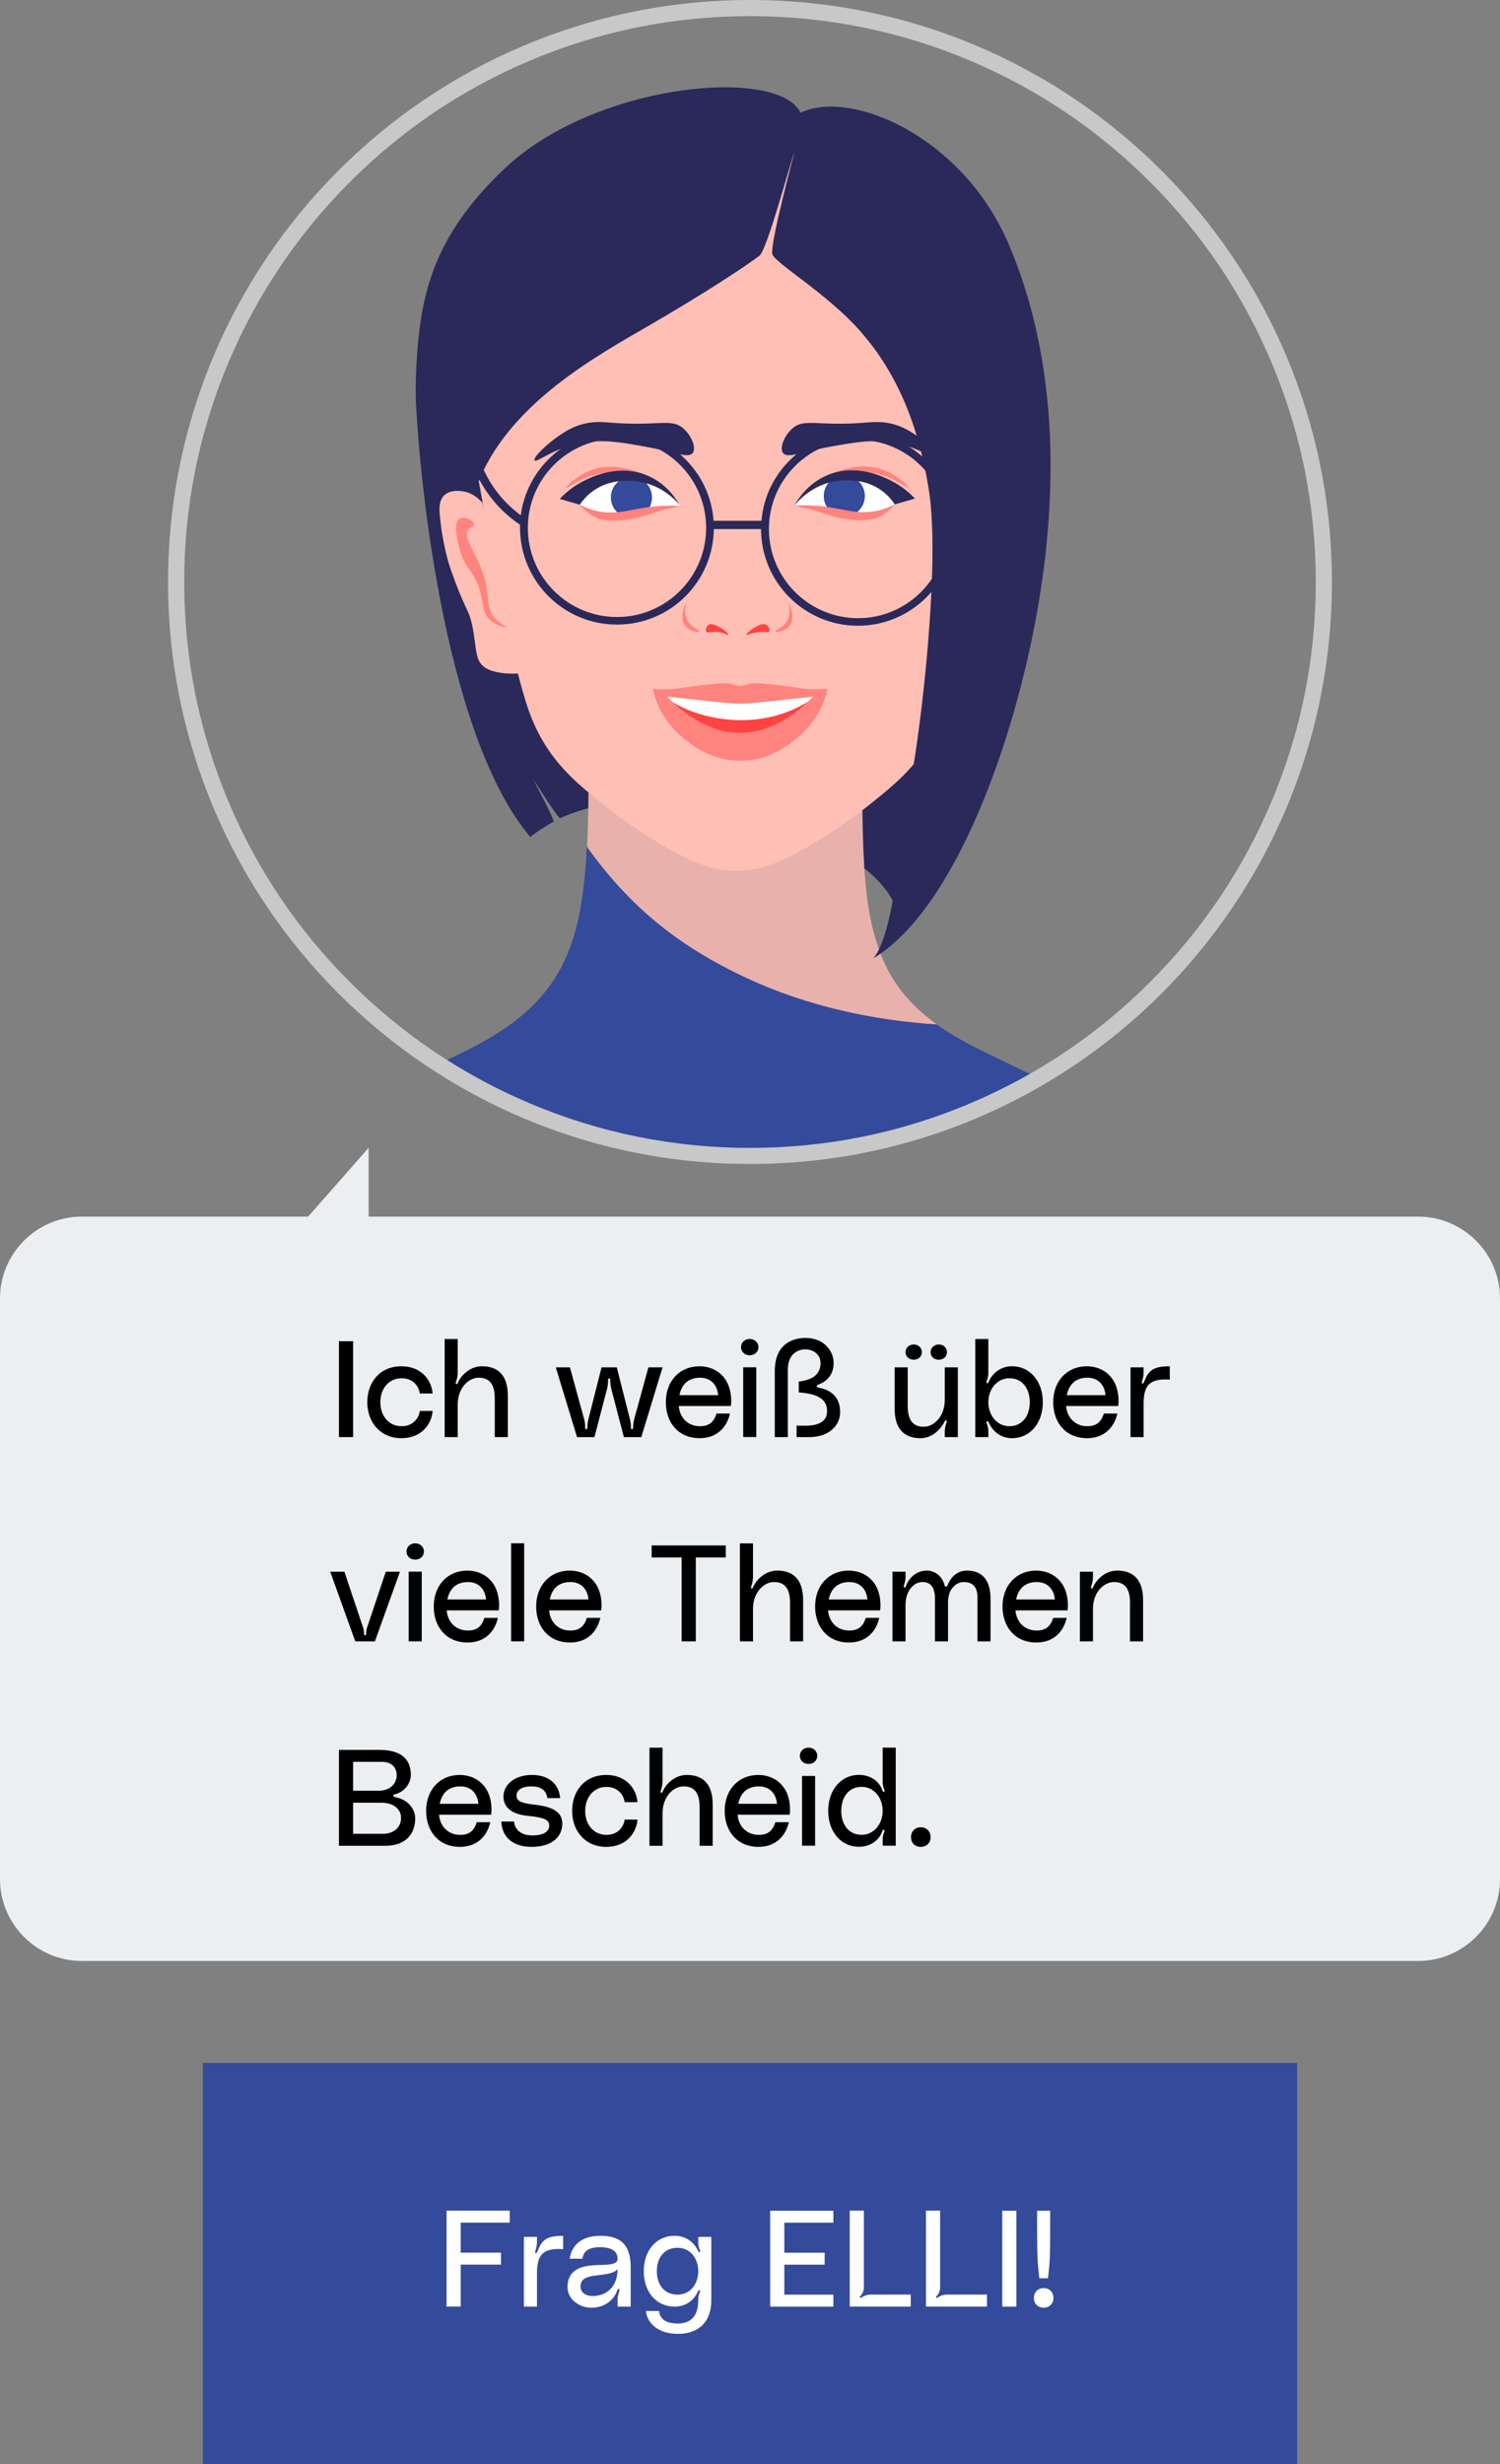 <?xml version="1.0" encoding="UTF-8"?><svg id="a" xmlns="http://www.w3.org/2000/svg" xmlns:xlink="http://www.w3.org/1999/xlink" viewBox="0 0 220.26 361.77"><rect x="0" y="0" width="220.26" height="361.77" fill="#808080" stroke="none"/><defs><style>.c{fill:#fff;}.d{fill:#e8b1ac;}.e{fill:#ffbfb4;}.f{fill:#eceff1;}.g{clip-path:url(#b);}.h{fill:#c8c8c8;}.i{fill:#ff837e;}.j{fill:#344a9a;}.k{fill:#ff4242;}.l{fill:none;}.m{fill:#2a2959;}.n{fill:#95d3dd;}</style><clipPath id="b"><circle class="l" cx="110.13" cy="85.45" r="85.45"/></clipPath></defs><g><circle class="l" cx="110.13" cy="85.45" r="85.45"/><g class="g"><g><path class="m" d="M61.07,58.29c.25,9.07,3.78,49.27,16.8,64.59,.92-.76,2.36-1.65,3.39-2.23,.3-.16-3.13-6.46-2.94-6.19,.71,1.01,3.66,5.79,3.96,5.65,17.45-7.9,48.17,4.03,49.5,14.3,8.04-14.91,11.9-34.89,11.9-34.89l3.12-28.72-4.57-25.08-12.75-16.14-25.71-5.79-21.99,4.56-17.94,27.71-2.74,2.23Z"/><path class="j" d="M106.31,218.03H17.64v-.08c.08-2.1,1.77-40.97,19.21-49.2,5.46-2.58,11.69-5.08,16.88-7.44,.9-.41,1.79-.82,2.61-1.22,.02-.02,.05-.02,.06-.03,4.91-2.37,11.19-5.32,13.5-6.54l.43-.24h0c.14-.08,.27-.14,.4-.22,6.61-3.64,10.44-7.71,12.67-13.17,1.71-4.19,2.45-9.23,2.77-15.52v-.17c3.99,1.5,8.32,2.61,12.98,3.18,2.29,.28,4.68,.43,7.14,.43,7.66,0,14.46-1.34,20.43-3.56,.02,.24,.02,.46,.03,.7,0,.19,.02,.38,.03,.57,.02,.21,.02,.41,.03,.62s.02,.41,.03,.6c.02,.21,.03,.4,.03,.6,.02,.3,.05,.6,.06,.9,.02,.28,.05,.57,.08,.85,.02,.13,.02,.27,.03,.4,.02,.13,.03,.25,.03,.4l.05,.47,.05,.47c.02,.09,.02,.21,.03,.3l.05,.33c.02,.09,.03,.21,.03,.3,.02,.17,.05,.33,.06,.51,0,.05,.02,.11,.03,.16l.05,.33c.05,.3,.09,.6,.14,.89,.03,.14,.05,.28,.08,.43h0l.09,.52s0,.05,.02,.06c.02,.11,.05,.21,.06,.32,.02,.09,.03,.19,.06,.28,.06,.33,.14,.66,.22,.98,.05,.22,.11,.43,.16,.63,0,.02,.02,.05,.02,.06,.02,.08,.03,.16,.06,.24v.03c.05,.14,.08,.3,.13,.44,0,.02,0,.03,.02,.05,.03,.11,.06,.22,.09,.32,.06,.22,.13,.43,.21,.63,.05,.13,.09,.27,.13,.4,.03,.09,.06,.21,.09,.3,.08,.24,.17,.47,.27,.71,1.61,4.15,4.19,7.45,8.31,10.38,1.38,1,2.94,1.93,4.68,2.86,.27,.14,.54,.28,.82,.43,.05,.02,.08,.05,.13,.06,2.55,1.28,9.87,4.79,15.51,7.5l.09,.05s.02,0,.03,.02c4.89,2.36,11.47,4.84,16.92,7.41,17.04,8.04,19.05,45.3,19.21,48.99v.28l-88.66-.02h0Z"/><path class="d" d="M129.31,140.05c-.09-.24-.17-.47-.27-.71-.03-.09-.06-.19-.09-.3-.05-.13-.09-.27-.13-.4-.06-.21-.13-.43-.21-.63-.03-.11-.06-.21-.09-.32,0-.02,0-.03-.02-.05-.05-.14-.08-.28-.13-.44v-.03c-.02-.08-.05-.16-.06-.24,0-.02-.02-.05-.02-.06-.05-.21-.11-.43-.16-.63-.08-.32-.16-.65-.22-.98-.02-.09-.03-.19-.06-.28-.02-.11-.05-.21-.06-.32,0-.02-.02-.05-.02-.06l-.09-.52h0c-.03-.14-.05-.28-.08-.43-.05-.28-.09-.59-.14-.89l-.05-.33s-.02-.11-.03-.16c-.02-.16-.05-.33-.06-.51-.02-.09-.03-.21-.03-.3l-.05-.33c-.02-.09-.03-.21-.03-.3l-.05-.47-.05-.47c-.02-.13-.03-.25-.03-.4-.02-.13-.03-.27-.03-.4-.03-.28-.05-.57-.08-.85-.02-.3-.05-.6-.06-.9-.02-.21-.03-.4-.03-.6-.02-.21-.03-.41-.03-.6-.02-.21-.02-.41-.03-.62-.02-.19-.02-.38-.03-.57-.02-.22-.02-.46-.03-.7-.13-3.29-.16-6.95-.16-11.01-4.03,2.03-13.2,4.7-20.05,4.78-6.91-.06-15.41-2.45-20.13-4.78v1.55c-.02,3.43-.06,6.55-.21,9.41v.17c6.12,8.5,13.04,14.4,23.59,19.3,8.77,4.07,18.55,6.16,27.8,6.74-4.1-2.91-6.68-6.22-8.29-10.36Z"/><path class="e" d="M145.48,73.82c.28-.35,1.34-1.53,3.04-1.71,.41-.05,1.74-.19,2.56,.62,.81,.79,.73,2.06,.62,3.12-.44,4.51-1.47,7.48-1.47,7.48-2.34,6.71-2.69,5.82-3.28,8.64-.65,3.2-.32,4.97-1.79,6-1.2,.84-3.24,.92-3.81,.93-.9,.03-1.65-.06-2.18-.16,2.1-8.31,4.21-16.61,6.31-24.92Z"/><path class="i" d="M146.73,76.93c.03-.54,1.44-1.19,2.1-.78,1.16,.71-.05,4.57-.16,4.91-.9,2.8-1.84,2.58-2.72,5.3-.76,2.34-.4,3.56-1.63,4.67-.97,.87-2.29,1.12-2.34,1.03s.92-.44,1.65-1.25c1.08-1.19,.98-2.6,1.17-4.05,.6-4.83,3.92-7.67,2.72-9.04-.33-.38-.81-.47-.79-.79Z"/><path class="e" d="M70.82,73.82c-.28-.35-1.34-1.53-3.04-1.71-.41-.05-1.74-.19-2.56,.62-.81,.79-.73,2.06-.62,3.12,.44,4.51,1.49,7.48,1.49,7.48,2.34,6.71,2.69,5.82,3.28,8.64,.65,3.2,.32,4.97,1.79,6,1.2,.84,3.24,.92,3.81,.93,.9,.03,1.65-.06,2.18-.16-2.14-8.31-4.22-16.61-6.33-24.92Z"/><path class="i" d="M69.57,76.93c-.03-.54-1.44-1.19-2.1-.78-1.16,.71,.05,4.57,.16,4.91,.9,2.8,1.84,2.58,2.72,5.3,.76,2.34,.4,3.56,1.63,4.67,.97,.87,2.29,1.12,2.36,1.03,.05-.09-.92-.44-1.65-1.25-1.08-1.19-.98-2.6-1.17-4.05-.6-4.83-3.92-7.67-2.72-9.04,.3-.38,.79-.47,.78-.79Z"/><path class="e" d="M148.83,51.77c-.14-2.09-.84-9.65-5.76-17.75-7.07-11.66-18.07-18.26-20.41-16.98-3.73,2.06-14.97-5.33-29.02,0-2.48,.95-13.34,5.32-20.41,16.98-4.92,8.1-5.62,15.67-5.76,17.75-.28,4.18,.33,5.52,2.34,16.2,2.25,12.01,3.23,19.75,6.55,32.09,.98,3.67,2.01,7.1,4.67,10.74,2.36,3.21,5.13,5.4,8.56,8.1,.65,.51,3.4,2.66,7.33,4.98,4.22,2.5,6.42,3.23,7.53,3.5l.41,.09c.65,.14,1.8,.36,3.29,.36s2.64-.24,3.29-.36l.41-.09c1.11-.27,3.32-.98,7.53-3.5,3.92-2.33,6.68-4.48,7.33-4.98,3.43-2.71,6.22-4.89,8.56-8.1,2.67-3.64,3.69-7.09,4.67-10.74,3.31-12.34,4.29-20.08,6.54-32.09,2.03-10.7,2.64-12.03,2.36-16.2Z"/><path class="k" d="M106.95,93.2c.08-.13-.49-.63-1.09-1-.52-.3-1.34-.79-1.84-.44-.33,.22-.47,.76-.28,1s.6-.03,1.39,0c1.08,.02,1.74,.57,1.82,.44Z"/><path class="i" d="M100.78,88.52c-.08-.02-1.09,2.03-.21,3.29,.65,.93,2.06,1.06,2.14,.9,.08-.17-1.34-.59-1.9-1.9-.47-1.17,.03-2.28-.03-2.29Z"/><path class="k" d="M109.62,93.2c-.08-.14,.54-.66,1.09-1,.52-.32,1.31-.78,1.84-.44,.35,.21,.54,.7,.4,.93-.14,.22-.52,.08-1.19,.09-1.31,.02-2.06,.57-2.14,.41Z"/><path class="i" d="M115.79,88.52c.08-.02,1.09,2.03,.21,3.29-.65,.93-2.06,1.06-2.14,.9-.08-.17,1.34-.59,1.9-1.9,.46-1.17-.05-2.28,.03-2.29Z"/><path class="i" d="M133.42,71.59c.08-.13-1.5-1.66-3.29-2.44-4.98-2.18-10.78,1.74-10.73,1.95,.06,.19,5.62-3.21,10.95-1.06,1.55,.62,2.99,1.66,3.07,1.55Z"/><path class="c" d="M132.3,73.53c-.47-.66-1.41-1.79-2.94-2.64-2.2-1.23-4.27-1.14-4.98-1.11-4.56,.25-7.31,3.88-7.74,4.45,1-.03,2.48-.02,4.29,.24,.36,.05,.65,.09,1.17,.19,2.06,.36,3.45,.7,3.77,.76,1.17,.25,3.12,.08,6.44-1.88Z"/><path class="i" d="M83.1,71.63c-.08-.13,1.5-1.66,3.29-2.44,4.98-2.18,10.78,1.74,10.73,1.95-.06,.19-5.62-3.21-10.95-1.06-1.55,.62-2.99,1.66-3.07,1.55Z"/><path class="c" d="M84.22,73.58c.47-.66,1.41-1.79,2.94-2.64,2.2-1.23,4.27-1.14,4.98-1.11,4.56,.25,7.31,3.88,7.74,4.45-1-.03-2.48-.02-4.29,.24-.36,.05-.65,.09-1.17,.19-2.06,.36-3.45,.7-3.77,.76-1.17,.25-3.1,.08-6.44-1.88Z"/><circle class="j" cx="92.72" cy="73.03" r="3.02"/><path class="m" d="M78.5,67.58c-.27-.4,1.76-2.37,3.66-3.66,.78-.52,1.71-1.14,3.04-1.55,1.82-.57,3.31-.41,4.45-.32,7.23,.59,9-.79,10.85,1,1.08,1.03,1.76,2.74,1.22,3.45-.63,.87-2.67-.14-7.01-.93-3.42-.62-6.2-1.12-9.35-.55-4.13,.76-6.55,2.99-6.85,2.56Z"/><path class="m" d="M138.2,67.58c.27-.4-1.76-2.37-3.66-3.66-.78-.52-1.71-1.14-3.04-1.55-1.82-.57-3.29-.41-4.45-.32-7.23,.59-9-.79-10.85,1-1.08,1.03-1.76,2.74-1.22,3.45,.63,.87,2.66-.14,7.01-.93,3.42-.62,6.2-1.12,9.35-.55,4.13,.76,6.57,2.99,6.85,2.56Z"/><circle class="j" cx="123.98" cy="72.82" r="3.02"/><path class="m" d="M85.13,74.1l-2.94-.85c.74-.79,1.99-1.91,3.78-2.77,1.09-.52,5.05-2.42,9.16-.63,2.61,1.12,4.02,3.18,4.6,4.21-.7-.81-2.36-2.47-5.02-3.16-.59-.16-4.6-1.12-7.8,1.31-.87,.65-1.42,1.38-1.79,1.9Z"/><path class="i" d="M85.13,74.1c1.09,1.3,2.18,1.84,2.85,2.07,0,0,2.72,.92,7.42-.68,.24-.08,.55-.19,.97-.33,0,0,.3-.09,.63-.19,1-.28,2.75-.66,2.88-.7-.36-.02-1-.05-1.79-.03-4.68,.09-6.49,1.34-9.65,.92-.73-.09-1.9-.35-3.31-1.06Z"/><path class="m" d="M131.39,74.05c.98-.28,1.96-.57,2.96-.85-.74-.79-1.99-1.91-3.78-2.77-1.09-.52-5.03-2.41-9.16-.63-2.77,1.19-4.21,3.43-4.76,4.43,.63-.79,2.34-2.64,5.17-3.4,.57-.14,4.59-1.14,7.8,1.31,.85,.66,1.42,1.39,1.77,1.91Z"/><path class="i" d="M131.39,74.05c-1.09,1.3-2.18,1.84-2.85,2.07,0,0-2.72,.92-7.42-.68-.24-.08-.55-.19-.97-.33,0,0-.3-.09-.63-.19-1-.28-2.74-.66-2.88-.7,.36-.02,1-.05,1.79-.03,4.68,.09,6.49,1.34,9.65,.92,.73-.09,1.9-.35,3.31-1.06Z"/><g><path class="k" d="M116.96,107.84c-1.27,1.08-3.92,3.32-7.88,3.42-4.46,.09-7.53-2.64-8.81-3.77-2.15-1.91-3.09-3.96-3.5-5.16,3.29-.59,7.48-1.08,12.34-1.08,4.54,0,8.48,.43,11.63,.95-.36,1.17-1.28,3.51-3.78,5.63Z"/><path class="c" d="M116.09,104.32c1.82-.76,3.26-1.69,4.32-2.52-3.85,.08-7.75,.13-11.74,.13s-7.9-.03-11.74-.11c1,.79,2.44,1.74,4.34,2.5,.92,.36,7.58,2.99,14.83,0Z"/><path class="i" d="M120.03,101.54c-2.06,2.47-4.27,3.83-5.6,4.53-1.98,1.03-3.39,1.28-3.83,1.36-.76,.13-2.15,.27-3.83,0-.46-.08-1.85-.33-3.83-1.36-1.33-.7-3.54-2.06-5.6-4.53-.49-.11-.98-.24-1.47-.35,.27,1.23,1.12,4.3,4.19,6.93,1.16,1,4.21,3.61,8.78,3.56,4.38-.05,7.28-2.55,8.47-3.56,3.05-2.63,3.92-5.66,4.19-6.93-.51,.11-.98,.24-1.47,.35Z"/><path class="i" d="M117.47,101.03s-6.44-1-7.41-.63h-.02s-.06,.03-.13,.05c-.65,.22-1.25,.22-1.25,.22,0,0-.6,0-1.25-.22-.06-.02-.13-.05-.13-.05h-.02c-.95-.36-7.36,.63-7.41,.63-.93,.14-2.31,.27-4.05,.08,.57,.38,1.16,.76,1.72,1.12,1.52,.16,2.93,.32,4.26,.46,1.38,.14,2.26,.27,3.66,.4,1.52,.14,2.29,.21,3.21,.21s1.69-.06,3.21-.21c1.39-.13,2.28-.24,3.66-.4,1.31-.14,2.74-.28,4.26-.46,.57-.38,1.16-.76,1.72-1.12-1.74,.17-3.12,.06-4.05-.08Z"/></g><path class="n" d="M144.56,198.71v1.5h-6.65v-1.5h6.65Zm4.84-7.22c-.84,0-1.47,.46-1.9,.97-.22,.28-.38,.55-.49,.78-.03,.08-.09,.17-.21,.13-.09-.05-.06-.14-.03-.22,.11-.27,.21-.6,.24-.95v-.6h-1.72v7.1h1.72v-2.9c0-1.65,.92-2.75,1.91-2.75,.9,0,1.31,.44,1.31,2.04v3.61h1.72v-4.19c-.02-2.01-1.03-3.01-2.56-3.01Zm-14.62,5.7c-.24,0-.43,0-.59,.03-.33,.05-.52,.13-.73,.28-.06,.05-.16,.11-.22,.03s0-.17,.06-.22c.21-.19,.32-.32,.36-.68,.02-.08,.02-.17,.02-.27v-4.78h-1.72v7.1h5.36v-1.5h-2.55Zm20.14,.19c-.08,.03-.19,.05-.22-.05-.05-.11,.06-.16,.13-.19,.27-.11,.59-.27,.84-.51l3.5-3.21v-1.84h-6.25v1.5h3.42c.33,0,.6-.11,.84-.19,.08-.03,.19-.05,.22,.05,.05,.11-.06,.16-.13,.19-.27,.11-.59,.27-.84,.51l-3.5,3.21v1.84h6.25v-1.5h-3.4c-.35,.02-.62,.11-.85,.19Z"/><path class="m" d="M145.7,69.62h0c-.28-.14-.65-.02-.78,.28-.44,.92-.97,1.8-1.57,2.61-.92,1.22-2.01,2.31-3.26,3.21-.44-3.26-2.03-6.27-4.48-8.53-2.64-2.42-6.06-3.75-9.62-3.75-7.41,0-13.56,5.7-14.18,13.02h-7.03c-.25-3.51-1.79-6.79-4.35-9.24-2.66-2.55-6.16-3.96-9.84-3.96s-7.03,1.34-9.67,3.8c-2.45,2.28-4.02,5.32-4.45,8.59-1.39-1.03-2.6-2.22-3.61-3.58-.68-.9-1.27-1.9-1.76-2.93-.06-.14-.19-.25-.35-.32s-.32-.05-.47,.02c-.3,.14-.43,.51-.28,.81,.52,1.11,1.16,2.15,1.88,3.13,1.23,1.65,2.74,3.09,4.48,4.26v.43c0,7.85,6.38,14.23,14.23,14.23s14.11-6.27,14.23-14.02h6.93c.02,7.83,6.39,14.19,14.23,14.19s14.23-6.38,14.23-14.23c0-.19,0-.4-.02-.6,1.58-1.06,2.96-2.36,4.08-3.86,.65-.87,1.22-1.82,1.69-2.8,.16-.28,.03-.63-.27-.78Zm-55.1,20.97c-7.22,0-13.09-5.87-13.09-13.09s5.87-13.09,13.09-13.09,13.09,5.87,13.09,13.09c0,7.22-5.87,13.09-13.09,13.09Zm35.4,.17c-7.22,0-13.09-5.87-13.09-13.09s5.87-13.09,13.09-13.09,13.09,5.87,13.09,13.09c-.02,7.22-5.89,13.09-13.09,13.09Z"/><path class="m" d="M116.66,22.33s-3.73,13.89-3.23,15.05c.6,1.38,8.07,5.79,12.83,11.17,4.76,5.38,8.5,12.74,10.16,23.58,1.66,10.84-1.19,34.92-2.71,42.69-1.34,6.85-2.34,22.36-5.47,25.87,11.87-7.09,20.92-31.96,24.3-52.34,3.13-18.77,2.17-36.93-4.35-52.33-6.82-16.16-23.45-22.99-30.63-19.46-3.29-6.84-30.13-4.4-43.4,8.13-10.76,10.16-12.52,18.89-13.04,29.51-.81,16.58,4.98,14.21,8.64,17.9,3.8-11.41,15.59-18.58,24.07-23.45,10.17-5.85,16.01-9.83,17.66-11.08,1.14-.87,4.35-12.96,5.17-15.24Z"/></g></g></g><path class="h" d="M110.13,2.37c11.22,0,22.09,2.2,32.33,6.54,9.89,4.18,18.78,10.17,26.41,17.8,7.63,7.63,13.62,16.52,17.8,26.41,4.34,10.24,6.54,21.12,6.54,32.33s-2.2,22.09-6.54,32.33c-4.18,9.89-10.17,18.78-17.8,26.41-7.63,7.63-16.52,13.62-26.41,17.8-10.24,4.34-21.12,6.54-32.33,6.54s-22.09-2.2-32.33-6.54c-9.89-4.18-18.78-10.17-26.41-17.8-7.64-7.63-13.62-16.5-17.8-26.41-4.34-10.24-6.54-21.11-6.54-32.33s2.2-22.09,6.54-32.33c4.18-9.89,10.17-18.78,17.8-26.41,7.63-7.64,16.5-13.62,26.41-17.8,10.24-4.34,21.11-6.54,32.33-6.54m0-2.37C62.94,0,24.68,38.26,24.68,85.45s38.26,85.45,85.45,85.45,85.45-38.26,85.45-85.45S157.31,0,110.13,0h0Z"/><path class="f" d="M208.26,178.62H54.13v-10.1l-8.88,10.1H12c-6.6,0-12,5.4-12,12v85.28c0,6.6,5.4,12,12,12H208.26c6.6,0,12-5.4,12-12v-85.28c0-6.6-5.4-12-12-12Z"/><rect class="j" x="29.79" y="302.87" width="160.68" height="58.89"/><g><path d="M49.77,210.99v-14.08h2.08v14.08h-2.08Z"/><path d="M58.95,200.59c2.8,0,4.4,1.9,4.58,4h-1.88c-.18-1.16-1.06-2.24-2.68-2.24-1.96,0-3.12,1.62-3.12,3.52s1.16,3.52,3.12,3.52c1.62,0,2.5-1.08,2.68-2.24h1.88c-.18,2.1-1.76,4-4.58,4-3.14,0-5.02-2.38-5.02-5.28s1.82-5.28,5.02-5.28Z"/><path d="M74.57,204.91v6.08h-1.92v-5.68c0-2.38-1.02-3.04-2.36-3.04-1.48,0-3.08,1.5-3.08,3.94v4.78h-1.92v-14.4h1.92v4.84c0,.42-.04,.84-.22,1.36-.06,.18-.14,.38,.02,.42,.12,.04,.18-.1,.22-.18,.4-1,1.7-2.44,3.54-2.44,2.36,0,3.8,1.32,3.8,4.32Z"/><path d="M83.69,200.75l2.1,7.66c.1,.4,.14,.78,.14,1.18,0,.12,.02,.24,.16,.24s.16-.12,.16-.24c0-.4,.04-.78,.14-1.18l1.94-7.66h2.24l1.94,7.66c.1,.4,.14,.78,.14,1.18,0,.12,.02,.24,.16,.24s.16-.12,.16-.24c0-.4,.04-.78,.14-1.18l2.1-7.66h2.08l-3.12,10.24h-2.56l-1.9-7.28c-.06-.3-.1-.68-.1-1.08,0-.12,0-.26-.16-.26s-.16,.14-.16,.26c0,.4-.04,.78-.1,1.08l-1.9,7.28h-2.56l-3.12-10.24h2.08Z"/><path d="M107.31,206.43h-7.64c.14,1.64,1.26,2.96,3.12,2.96,1.38,0,2.06-.68,2.42-1.86h1.98c-.42,1.9-1.82,3.62-4.44,3.62-3.22,0-4.98-2.38-4.98-5.28,0-3.08,2-5.28,4.94-5.28,2.28,0,4.66,1.5,4.66,5.14,0,.28-.02,.48-.06,.7Zm-1.86-1.6c-.12-1.5-1.08-2.56-2.64-2.56-1.92,0-2.76,1.18-3.04,2.56h5.68Z"/><path d="M108.81,197.78c0-.66,.54-1.2,1.28-1.2s1.28,.54,1.28,1.2-.52,1.2-1.28,1.2-1.28-.54-1.28-1.2Zm.32,2.96h1.92v10.24h-1.92v-10.24Z"/><path d="M115.69,210.99h-1.92v-9.68c0-4.36,3.1-4.88,4.5-4.88,2.8,0,4.14,1.98,4.14,3.68,0,2.14-1.5,2.9-2.26,3.18-.12,.04-.22,.12-.22,.24,0,.08,.08,.18,.24,.2,1.38,.22,3.2,1.04,3.2,3.58,0,2-1.68,3.68-4.5,3.68h-1.9v-1.68h1.44c1.52,0,3.04-.48,3.04-2.12,0-1.92-1.6-2.56-4.16-2.76v-1.6c1.86-.22,3.2-.92,3.2-2.72,0-1.22-1.02-2-2.24-2s-2.56,.8-2.56,2.92v9.96Z"/><path d="M131.37,206.83v-6.08h1.92v5.68c0,2.38,1.02,3.04,2.36,3.04,1.48,0,3.08-1.5,3.08-3.94v-4.78h1.92v10.24h-1.92v-.68c0-.42,.04-.84,.22-1.36,.06-.18,.14-.36-.02-.42-.12-.04-.18,.1-.22,.18-.48,.96-1.7,2.44-3.54,2.44-2.36,0-3.8-1.32-3.8-4.32Zm1.6-8.32c0-.62,.5-1.12,1.2-1.12s1.2,.5,1.2,1.12-.48,1.12-1.2,1.12-1.2-.48-1.2-1.12Zm3.68,0c0-.62,.5-1.12,1.2-1.12s1.2,.5,1.2,1.12-.48,1.12-1.2,1.12-1.2-.48-1.2-1.12Z"/><path d="M145.13,201.55c0,.38-.06,.68-.2,1.1-.06,.16-.18,.36,0,.42,.16,.06,.22-.14,.24-.2,.6-1.32,1.8-2.28,3.44-2.28,2.66,0,4.52,2.24,4.52,5.28s-1.86,5.28-4.52,5.28c-1.6,0-2.82-.94-3.44-2.32-.02-.06-.08-.22-.2-.18-.2,.06-.1,.24-.04,.4,.14,.44,.2,.72,.2,1.08v.86h-1.92v-14.4h1.92v4.96Zm6.08,4.32c0-1.9-1-3.52-3-3.52-1.82,0-3.08,1.62-3.08,3.52s1.26,3.52,3.08,3.52c2,0,3-1.62,3-3.52Z"/><path d="M164.19,206.43h-7.64c.14,1.64,1.26,2.96,3.12,2.96,1.38,0,2.06-.68,2.42-1.86h1.98c-.42,1.9-1.82,3.62-4.44,3.62-3.22,0-4.98-2.38-4.98-5.28,0-3.08,2-5.28,4.94-5.28,2.28,0,4.66,1.5,4.66,5.14,0,.28-.02,.48-.06,.7Zm-1.86-1.6c-.12-1.5-1.08-2.56-2.64-2.56-1.92,0-2.76,1.18-3.04,2.56h5.68Z"/><path d="M167.97,202.95c.64-1.64,1.22-2.36,3.8-2.36v1.96c-2.98-.2-3.84,.86-3.84,3.54v4.9h-1.92v-10.24h1.92v.68c0,.42-.04,.74-.22,1.34-.04,.16-.1,.32,.06,.36,.1,.02,.16-.08,.2-.18Z"/><path d="M50.57,230.75l2.72,8.12c.12,.34,.16,.62,.16,.96,0,.12,.02,.26,.16,.26s.16-.14,.16-.26c0-.34,.04-.62,.16-.96l2.72-8.12h2.08l-3.68,10.24h-2.88l-3.68-10.24h2.08Z"/><path d="M59.69,227.78c0-.66,.54-1.2,1.28-1.2s1.28,.54,1.28,1.2-.52,1.2-1.28,1.2-1.28-.54-1.28-1.2Zm.32,2.96h1.92v10.24h-1.92v-10.24Z"/><path d="M73.23,236.43h-7.64c.14,1.64,1.26,2.96,3.12,2.96,1.38,0,2.06-.68,2.42-1.86h1.98c-.42,1.9-1.82,3.62-4.44,3.62-3.22,0-4.98-2.38-4.98-5.28,0-3.08,2-5.28,4.94-5.28,2.28,0,4.66,1.5,4.66,5.14,0,.28-.02,.48-.06,.7Zm-1.86-1.6c-.12-1.5-1.08-2.56-2.64-2.56-1.92,0-2.76,1.18-3.04,2.56h5.68Z"/><path d="M76.97,226.58v14.4h-1.92v-14.4h1.92Z"/><path d="M88.27,236.43h-7.64c.14,1.64,1.26,2.96,3.12,2.96,1.38,0,2.06-.68,2.42-1.86h1.98c-.42,1.9-1.82,3.62-4.44,3.62-3.22,0-4.98-2.38-4.98-5.28,0-3.08,2-5.28,4.94-5.28,2.28,0,4.66,1.5,4.66,5.14,0,.28-.02,.48-.06,.7Zm-1.86-1.6c-.12-1.5-1.08-2.56-2.64-2.56-1.92,0-2.76,1.18-3.04,2.56h5.68Z"/><path d="M106.57,226.9v1.76h-4.4v12.32h-2.08v-12.32h-4.4v-1.76h10.88Z"/><path d="M117.93,234.91v6.08h-1.92v-5.68c0-2.38-1.02-3.04-2.36-3.04-1.48,0-3.08,1.5-3.08,3.94v4.78h-1.92v-14.4h1.92v4.84c0,.42-.04,.84-.22,1.36-.06,.18-.14,.38,.02,.42,.12,.04,.18-.1,.22-.18,.4-1,1.7-2.44,3.54-2.44,2.36,0,3.8,1.32,3.8,4.32Z"/><path d="M129.23,236.43h-7.64c.14,1.64,1.26,2.96,3.12,2.96,1.38,0,2.06-.68,2.42-1.86h1.98c-.42,1.9-1.82,3.62-4.44,3.62-3.22,0-4.98-2.38-4.98-5.28,0-3.08,2-5.28,4.94-5.28,2.28,0,4.66,1.5,4.66,5.14,0,.28-.02,.48-.06,.7Zm-1.86-1.6c-.12-1.5-1.08-2.56-2.64-2.56-1.92,0-2.76,1.18-3.04,2.56h5.68Z"/><path d="M145.45,234.75v6.24h-1.92v-6.48c0-1.6-.78-2.24-2.02-2.24-1.12,0-2.3,1.04-2.3,2.92v5.8h-1.92v-6.24c0-1.6-.54-2.48-1.84-2.48s-2.48,1.32-2.48,3.36v5.36h-1.92v-10.24h1.92v.68c0,.38-.04,.72-.22,1.3-.04,.16-.1,.3,.04,.34,.14,.04,.2-.08,.22-.16,.5-1.4,1.68-2.32,3.08-2.32,1.3,0,2.32,.92,2.62,2.18,.02,.1,.08,.16,.2,.16,.14,0,.18-.06,.22-.16,.54-1.4,1.58-2.18,2.84-2.18,1.92,0,3.48,1,3.48,4.16Z"/><path d="M156.75,236.43h-7.64c.14,1.64,1.26,2.96,3.12,2.96,1.38,0,2.06-.68,2.42-1.86h1.98c-.42,1.9-1.82,3.62-4.44,3.62-3.22,0-4.98-2.38-4.98-5.28,0-3.08,2-5.28,4.94-5.28,2.28,0,4.66,1.5,4.66,5.14,0,.28-.02,.48-.06,.7Zm-1.86-1.6c-.12-1.5-1.08-2.56-2.64-2.56-1.92,0-2.76,1.18-3.04,2.56h5.68Z"/><path d="M167.85,234.91v6.08h-1.92v-5.68c0-2.38-1.02-3.04-2.36-3.04-1.48,0-3.08,1.5-3.08,3.94v4.78h-1.92v-10.24h1.92v.68c0,.42-.04,.84-.22,1.36-.06,.18-.14,.38,.02,.42,.12,.04,.18-.1,.22-.18,.4-1,1.7-2.44,3.54-2.44,2.36,0,3.8,1.32,3.8,4.32Z"/><path d="M57.75,263.65c0,.1,.06,.16,.18,.18,1.98,.34,3.04,1.74,3.04,3.16,0,2.32-1.48,4-4.36,4h-6.84v-14.08h5.92c2.92,0,4.64,1.14,4.64,3.66,0,1.26-.94,2.54-2.4,2.88-.12,.02-.18,.08-.18,.2Zm-5.9-.74h3.76c1.66,0,2.64-1.04,2.64-2.26,0-1.08-.66-1.98-2.16-1.98h-4.24v4.24Zm7.04,4c0-1.26-1.02-2.24-2.9-2.24h-4.14v4.56h4.38c1.66,0,2.66-1,2.66-2.32Z"/><path d="M72.11,266.43h-7.64c.14,1.64,1.26,2.96,3.12,2.96,1.38,0,2.06-.68,2.42-1.86h1.98c-.42,1.9-1.82,3.62-4.44,3.62-3.22,0-4.98-2.38-4.98-5.28,0-3.08,2-5.28,4.94-5.28,2.28,0,4.66,1.5,4.66,5.14,0,.28-.02,.48-.06,.7Zm-1.86-1.6c-.12-1.5-1.08-2.56-2.64-2.56-1.92,0-2.76,1.18-3.04,2.56h5.68Z"/><path d="M75.49,267.43c.02,.78,.66,2.04,2.66,2.04s2.5-.78,2.5-1.44c0-.92-.86-1.2-3.2-1.44-2.68-.28-3.52-1.5-3.52-2.84,0-1.54,1.4-3.16,4.2-3.16,2.58,0,3.98,1.48,4.12,3.4h-1.88c-.06-.66-.5-1.72-2.3-1.72-1.62,0-2.22,.66-2.22,1.34s.38,1.1,2.6,1.34c2.76,.3,4.12,1.1,4.12,2.78,0,2.08-1.7,3.42-4.5,3.42s-4.36-1.46-4.46-3.72h1.88Z"/><path d="M89.03,260.59c2.8,0,4.4,1.9,4.58,4h-1.88c-.18-1.16-1.06-2.24-2.68-2.24-1.96,0-3.12,1.62-3.12,3.52s1.16,3.52,3.12,3.52c1.62,0,2.5-1.08,2.68-2.24h1.88c-.18,2.1-1.76,4-4.58,4-3.14,0-5.02-2.38-5.02-5.28s1.82-5.28,5.02-5.28Z"/><path d="M104.65,264.91v6.08h-1.92v-5.68c0-2.38-1.02-3.04-2.36-3.04-1.48,0-3.08,1.5-3.08,3.94v4.78h-1.92v-14.4h1.92v4.84c0,.42-.04,.84-.22,1.36-.06,.18-.14,.38,.02,.42,.12,.04,.18-.1,.22-.18,.4-1,1.7-2.44,3.54-2.44,2.36,0,3.8,1.32,3.8,4.32Z"/><path d="M115.95,266.43h-7.64c.14,1.64,1.26,2.96,3.12,2.96,1.38,0,2.06-.68,2.42-1.86h1.98c-.42,1.9-1.82,3.62-4.44,3.62-3.22,0-4.98-2.38-4.98-5.28,0-3.08,2-5.28,4.94-5.28,2.28,0,4.66,1.5,4.66,5.14,0,.28-.02,.48-.06,.7Zm-1.86-1.6c-.12-1.5-1.08-2.56-2.64-2.56-1.92,0-2.76,1.18-3.04,2.56h5.68Z"/><path d="M117.45,257.78c0-.66,.54-1.2,1.28-1.2s1.28,.54,1.28,1.2-.52,1.2-1.28,1.2-1.28-.54-1.28-1.2Zm.32,2.96h1.92v10.24h-1.92v-10.24Z"/><path d="M131.53,256.58v14.4h-1.92v-.86c0-.36,.04-.64,.2-1.08,.06-.16,.16-.34-.04-.4-.12-.04-.18,.12-.2,.18-.48,1.44-1.84,2.32-3.44,2.32-2.66,0-4.52-2.24-4.52-5.28s1.86-5.28,4.52-5.28c1.64,0,2.98,.9,3.44,2.28,.02,.06,.08,.26,.24,.2,.18-.06,.06-.26,0-.42-.16-.42-.2-.72-.2-1.1v-4.96h1.92Zm-1.92,9.28c0-1.9-1.26-3.52-3.08-3.52-2,0-3,1.62-3,3.52s1,3.52,3,3.52c1.82,0,3.08-1.62,3.08-3.52Z"/><path d="M133.77,269.71c0-.82,.58-1.44,1.44-1.44s1.44,.62,1.44,1.44-.56,1.44-1.44,1.44-1.44-.6-1.44-1.44Z"/></g><g><path class="c" d="M65.57,324.56h9.28v1.76h-7.2v4.4h5.92v1.76h-5.92v6.16h-2.08v-14.08Z"/><path class="c" d="M78.89,330.61c.64-1.64,1.22-2.36,3.8-2.36v1.96c-2.98-.2-3.84,.86-3.84,3.54v4.9h-1.92v-10.24h1.92v.68c0,.42-.04,.74-.22,1.34-.04,.16-.1,.32,.06,.36,.1,.02,.16-.08,.2-.18Z"/><path class="c" d="M87.01,332.59c1.84-.14,3.7,.08,3.68-.98-.02-.84-.5-1.68-2.6-1.68-1.8,0-2.42,.68-2.56,1.68h-1.88c.36-2.34,2.16-3.36,4.52-3.36s4.44,.8,4.44,4.56v5.84h-1.92v-.98c0-.38,.04-.68,.22-1.2,.04-.18,.12-.34-.02-.4-.16-.06-.2,.1-.24,.2-.58,1.52-1.94,2.54-3.8,2.54s-3.52-1.28-3.52-3.02c0-2.34,1.72-3.06,3.68-3.2Zm.12,1.54c-1.24,.18-1.88,.62-1.88,1.56,0,.82,.68,1.58,2.34,1.36,1.56-.2,3.08-1.34,3.1-3.92-.62,.76-2,.78-3.56,1Z"/><path class="c" d="M99.05,328.25c1.64,0,2.8,.88,3.44,2.18,.02,.06,.1,.26,.22,.22,.2-.06,.06-.28,0-.46-.14-.36-.18-.62-.18-1.1v-.68h1.92v9.32c0,3.32-2.02,4.92-4.9,4.92s-4.52-1.54-4.7-3.36h1.92c.12,.82,.56,1.84,2.76,1.84,1.94,0,3-1.14,3-3.4,0-.44,.04-.72,.18-1.06,.08-.18,.18-.36,0-.42-.14-.04-.2,.12-.22,.18-.66,1.38-1.84,2.22-3.44,2.22-2.66,0-4.52-2.14-4.52-5.2s1.86-5.2,4.52-5.2Zm3.48,5.2c0-1.94-1.22-3.44-3.04-3.44-1.98,0-3.04,1.5-3.04,3.44s1.06,3.44,3.04,3.44c1.82,0,3.04-1.5,3.04-3.44Z"/><path class="c" d="M115.17,326.33v4.4h5.92v1.76h-5.92v4.4h7.2v1.76h-9.28v-14.08h9.28v1.76h-7.2Z"/><path class="c" d="M126.85,324.56v11.3c0,.4-.18,.88-.44,1.16-.1,.1-.22,.2-.14,.3s.18,.04,.32-.06c.34-.24,.8-.38,1.28-.38h5.86v1.76h-8.96v-14.08h2.08Z"/><path class="c" d="M138.05,324.56v11.3c0,.4-.18,.88-.44,1.16-.1,.1-.22,.2-.14,.3,.08,.1,.18,.04,.32-.06,.34-.24,.8-.38,1.28-.38h5.86v1.76h-8.96v-14.08h2.08Z"/><path class="c" d="M147.17,338.65v-14.08h2.08v14.08h-2.08Z"/><path class="c" d="M151.81,337.37c0-.82,.58-1.44,1.44-1.44s1.44,.62,1.44,1.44-.56,1.44-1.44,1.44-1.44-.6-1.44-1.44Zm2.4-12.8c0,6.78,0,7-.32,9.92h-1.28c-.32-2.92-.32-3.14-.32-9.92h1.92Z"/></g></svg>
